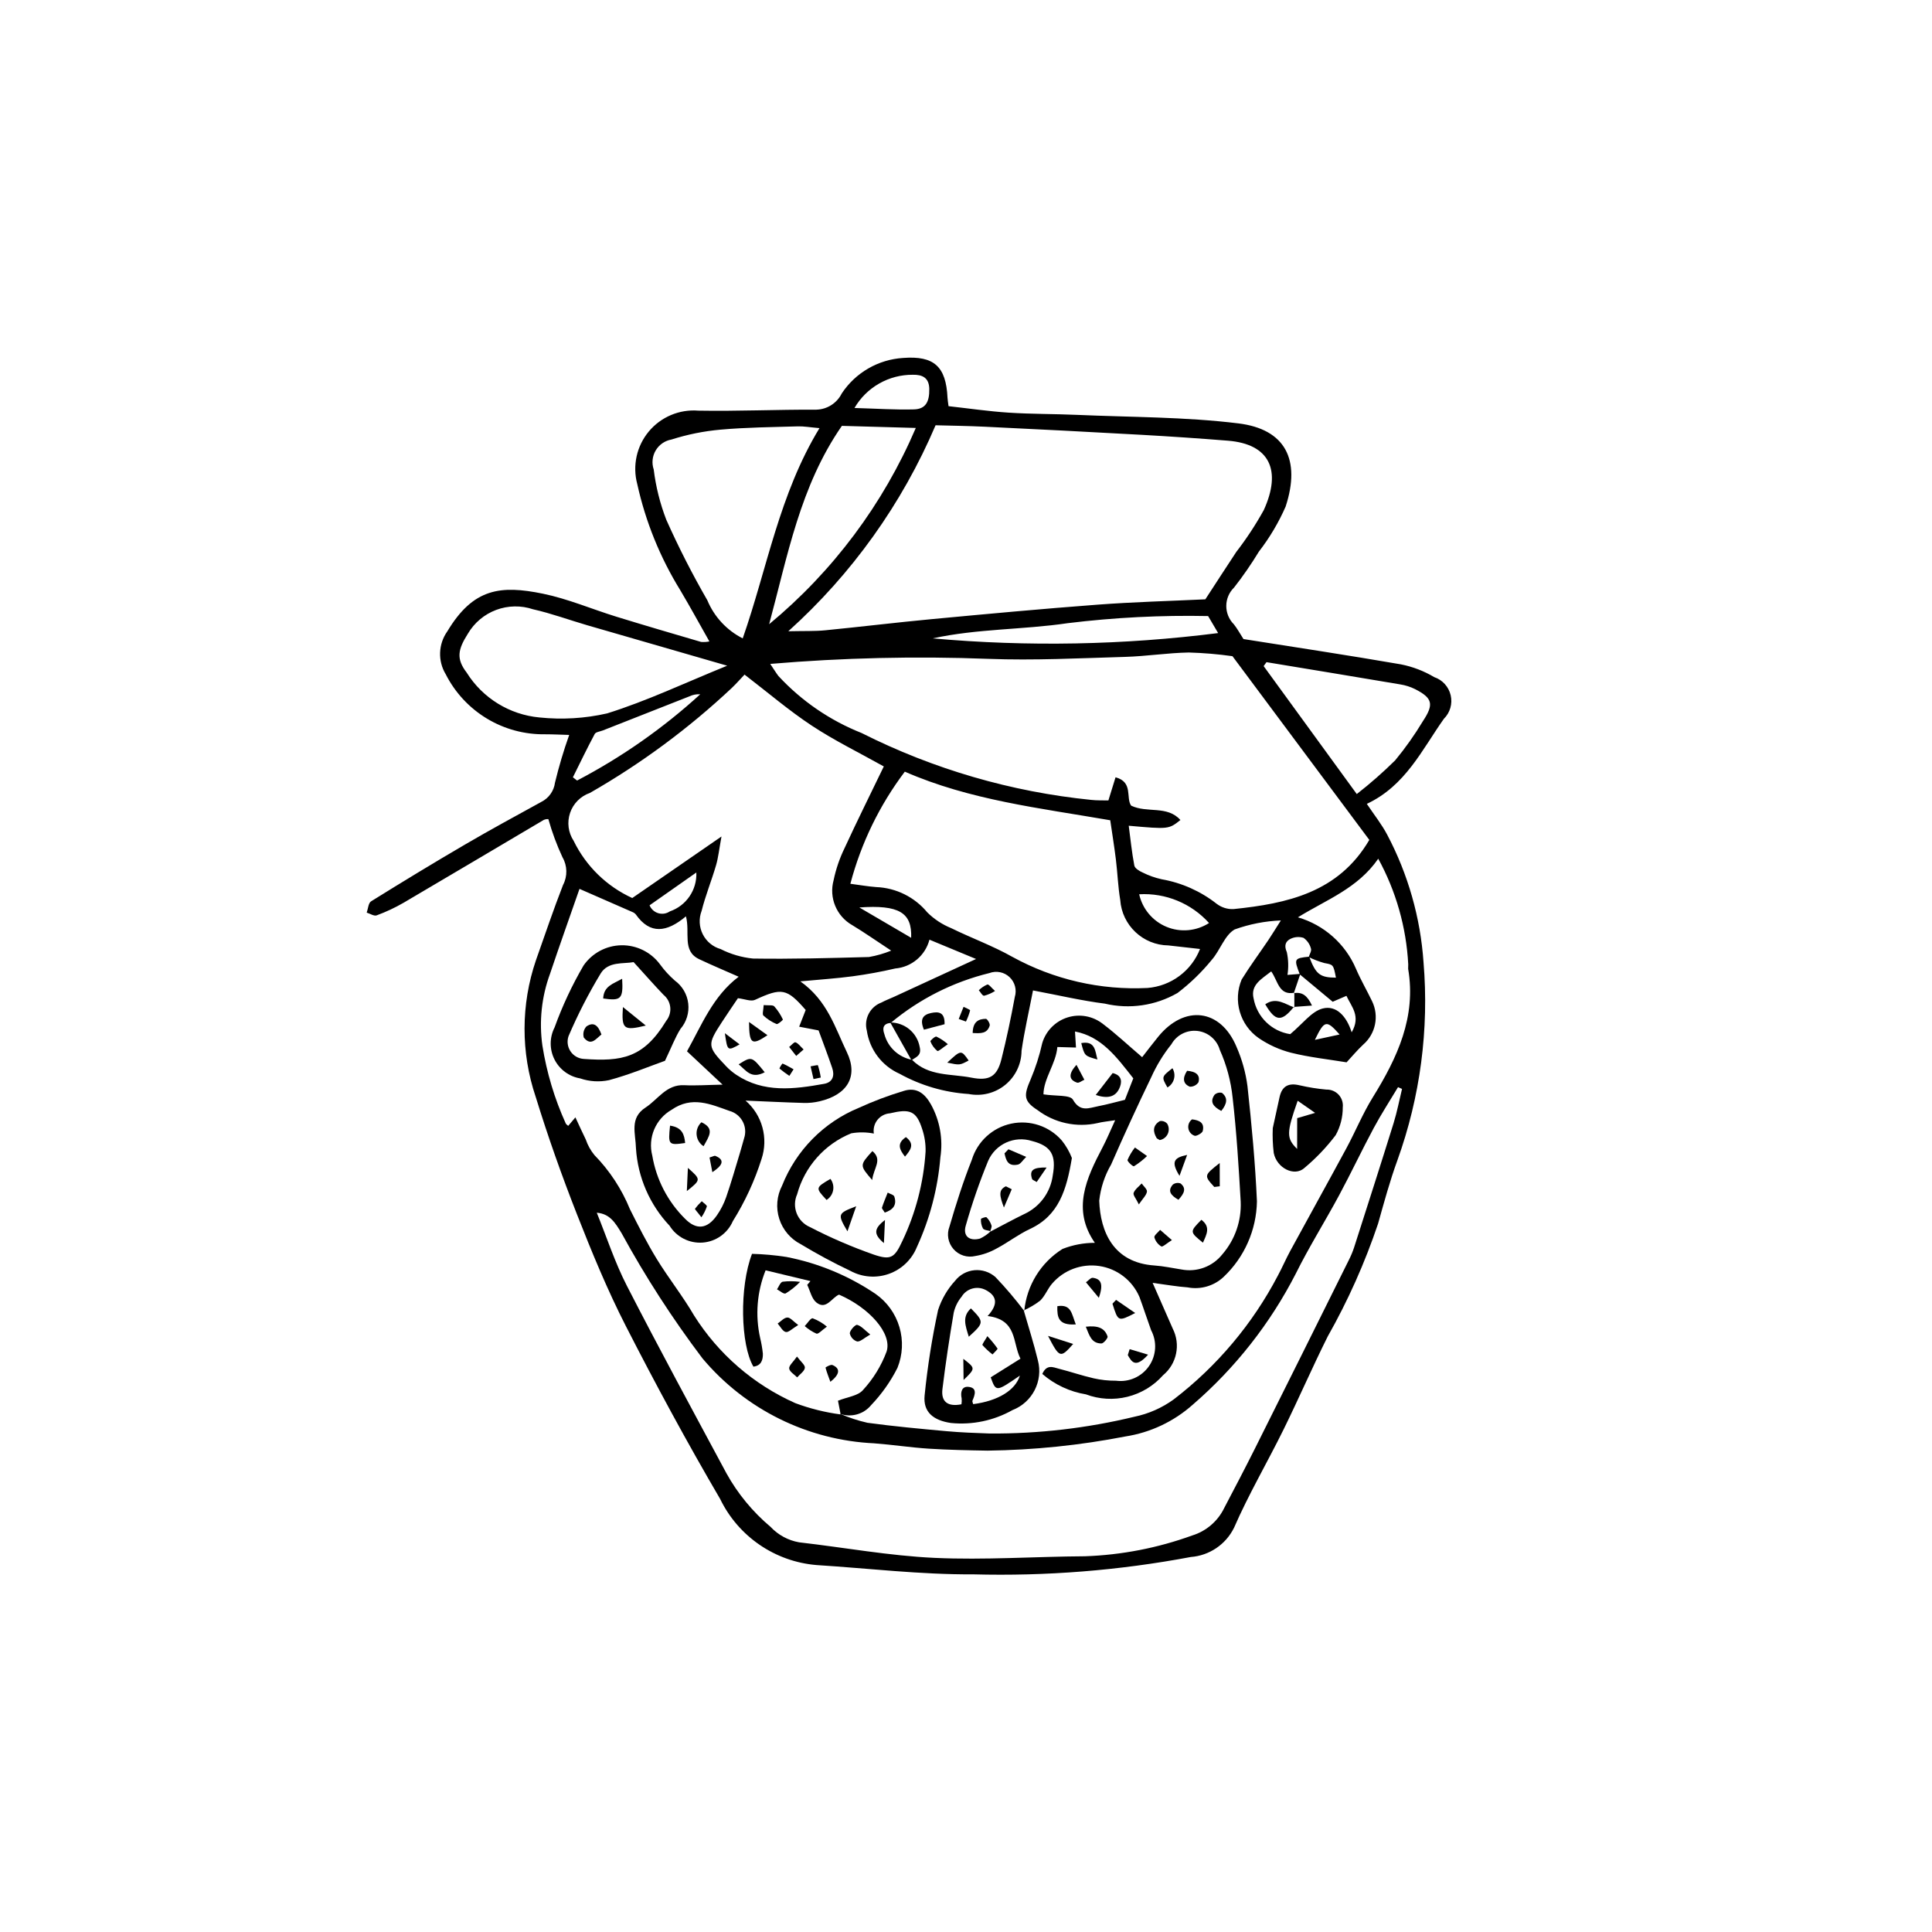 <?xml version="1.0" encoding="UTF-8"?>
<!-- Uploaded to: SVG Repo, www.svgrepo.com, Generator: SVG Repo Mixer Tools -->
<svg fill="#000000" width="800px" height="800px" version="1.1" viewBox="144 144 512 512" xmlns="http://www.w3.org/2000/svg">
 <g>
  <path d="m289.32 361.07c-0.418-0.027-0.836 0.047-1.219 0.219-12.395 7.309-24.75 14.68-37.16 21.957-2.273 1.312-4.652 2.426-7.113 3.332-0.699 0.262-1.758-0.457-2.648-0.727 0.371-1.023 0.438-2.539 1.16-2.988 8.25-5.129 16.551-10.18 24.938-15.078 6.644-3.883 13.41-7.555 20.156-11.262h-0.004c1.996-0.984 3.367-2.906 3.648-5.113 1.035-4.277 2.289-8.5 3.766-12.645-2.172-0.062-4.273-0.172-6.375-0.172-5.438 0.086-10.793-1.359-15.449-4.172s-8.43-6.875-10.891-11.727c-2.148-3.539-1.98-8.02 0.426-11.391 6.875-11.449 14.121-12.262 25.32-9.969 6.644 1.363 12.98 4.094 19.488 6.102 7.449 2.297 14.938 4.488 22.422 6.68v0.004c0.738 0.059 1.484 0.016 2.211-0.129-2.633-4.648-5.074-9.133-7.684-13.52h0.004c-5.375-8.691-9.242-18.227-11.441-28.207-1.297-4.856-0.16-10.039 3.055-13.906 3.215-3.863 8.105-5.93 13.117-5.535 10.426 0.188 20.875-0.305 31.312-0.258v-0.004c2.863-0.074 5.449-1.734 6.719-4.305 3.652-5.516 9.684-8.996 16.289-9.398 8.133-0.617 11.352 2.242 11.734 10.562 0.027 0.586 0.141 1.168 0.27 2.219 5.258 0.582 10.57 1.367 15.918 1.715 6.023 0.395 12.082 0.324 18.113 0.59 14.277 0.629 28.66 0.52 42.785 2.258 12.43 1.527 16.574 9.609 12.527 22.012l0.004 0.004c-1.867 4.262-4.25 8.281-7.098 11.961-2.004 3.301-4.195 6.477-6.574 9.516-1.312 1.277-2.059 3.031-2.07 4.859-0.012 1.832 0.711 3.594 2.008 4.891 0.871 1.082 1.535 2.336 2.551 3.91 13.727 2.176 27.746 4.285 41.703 6.703 3.125 0.613 6.121 1.762 8.859 3.391 2.184 0.738 3.828 2.559 4.348 4.805 0.52 2.246-0.16 4.602-1.797 6.227-5.805 8.176-10.145 17.719-20.426 22.551 1.984 2.969 3.953 5.426 5.394 8.164 5.539 10.48 8.82 22.008 9.633 33.836 1.484 17.762-0.871 35.633-6.906 52.402-2.012 5.508-3.551 11.188-5.137 16.832-3.492 10.375-7.961 20.391-13.352 29.914-4.07 8.145-7.688 16.508-11.711 24.676-4.301 8.723-9.258 17.156-13.129 26.051h-0.004c-2.184 4.406-6.527 7.336-11.43 7.711-19.016 3.578-38.359 5.117-57.703 4.598-13.949 0.086-27.664-1.586-41.484-2.461-11.012-0.91-20.727-7.57-25.547-17.512-8.781-15.004-17.066-30.324-24.984-45.809-4.902-9.582-9.027-19.605-12.969-29.645-4.016-10.23-7.699-20.621-10.934-31.133l-0.004-0.004c-3.953-11.742-3.926-24.461 0.078-36.188 2.363-6.668 4.617-13.375 7.188-19.969l0.004 0.004c1.199-2.305 1.141-5.059-0.156-7.305-1.52-3.269-2.773-6.656-3.75-10.125zm201.63 36.457c1.754 4.676 2.856 5.543 7.086 5.559-0.688-3.555-0.715-3.422-3.113-3.875l0.004-0.004c-1.414-0.395-2.785-0.926-4.102-1.578 0.223-0.754 0.805-1.641 0.594-2.231-0.293-1.156-0.992-2.168-1.965-2.856-1.195-0.379-2.492-0.262-3.594 0.332-1.176 0.656-1.609 1.719-0.836 3.461v0.004c0.422 1.98 0.48 4.019 0.168 6.019l3.414-0.273c-0.578 1.707-1.156 3.41-1.734 5.117l0.133-0.117c-4.133 0.773-4.32-3.152-6.121-5.652-2.59 2.051-5.512 3.539-4.672 7.164l0.004-0.004c0.875 4.906 4.777 8.715 9.703 9.469 3.316-2.754 5.641-6.019 8.578-6.793 3.676-0.969 6.398 2.125 7.707 6.305 2.496-4.312-0.062-6.777-1.387-9.668l-3.641 1.57c-3.238-2.703-5.969-4.977-8.707-7.246-1.609-4.152-1.539-4.285 2.484-4.703zm-105.25 27.332c4.336 4.43 10.336 3.664 15.73 4.727 4.738 0.934 6.805-0.277 7.957-4.875 1.367-5.457 2.531-10.973 3.547-16.5v-0.004c0.574-1.875 0.035-3.914-1.395-5.262-1.43-1.344-3.5-1.762-5.336-1.074-9.613 2.352-18.562 6.867-26.156 13.211-1.98 0.164-2.25 1.371-1.699 2.914l0.004 0.004c0.914 3.516 3.777 6.188 7.348 6.859zm-18.918 93.977-0.156-0.16v-0.004c2.34 1.02 4.766 1.816 7.254 2.379 6.953 0.945 13.957 1.59 20.957 2.227 3.797 0.344 7.621 0.48 11.438 0.617 12.934 0.086 25.828-1.41 38.395-4.453 3.742-0.777 7.277-2.34 10.371-4.586 11.488-8.805 20.914-20.012 27.621-32.836 1.156-2.137 2.109-4.387 3.269-6.519 4.938-9.074 9.961-18.105 14.871-27.195 2.406-4.457 4.332-9.195 6.992-13.488 6.527-10.523 11.559-21.328 9.379-34.062v-0.004c-0.012-0.402-0.004-0.805 0.023-1.207-0.516-9.805-3.234-19.367-7.949-27.98-5.445 7.906-13.82 10.895-21.289 15.535 6.922 2.016 12.574 7.027 15.398 13.66 1.258 2.93 2.879 5.699 4.258 8.578 1.91 3.934 0.934 8.66-2.379 11.516-1.555 1.449-2.922 3.106-4.379 4.672-4.836-0.797-9.836-1.324-14.656-2.527v0.004c-3.094-0.789-6.031-2.117-8.668-3.922-4.945-3.469-6.812-9.906-4.492-15.484 2.211-3.586 4.734-6.981 7.09-10.477 0.941-1.398 1.812-2.844 3.309-5.195-4.176 0.168-8.305 0.973-12.238 2.387-2.668 1.516-3.836 5.516-6.074 8.059-2.668 3.273-5.707 6.219-9.066 8.777-5.836 3.363-12.738 4.371-19.293 2.82-6.106-0.77-12.117-2.195-19.012-3.492-1.051 5.457-2.281 10.715-3.043 16.031h0.004c-0.031 3.496-1.617 6.793-4.328 9-2.707 2.207-6.262 3.09-9.688 2.414-6.418-0.418-12.664-2.246-18.293-5.356-4.672-2.07-7.953-6.394-8.695-11.449-0.805-3.102 0.863-6.309 3.867-7.434 1.066-0.582 2.219-0.996 3.324-1.508 6.953-3.199 13.902-6.406 21.762-10.031l-12.352-5.121c-1.102 4.207-4.734 7.266-9.07 7.637-3.723 0.867-7.496 1.559-11.277 2.066-4.246 0.57-8.523 0.844-13.871 1.348 7.203 5.102 9.23 12.348 12.309 18.715 3.172 6.559 0.055 11.359-7.184 13.062-1.371 0.328-2.781 0.477-4.191 0.441-5.148-0.145-10.289-0.406-15.449-0.621h-0.004c2.16 1.867 3.715 4.336 4.469 7.086 0.758 2.754 0.676 5.668-0.227 8.375-1.832 5.793-4.387 11.332-7.609 16.484-1.406 3.238-4.496 5.426-8.012 5.68-3.519 0.254-6.891-1.465-8.75-4.461-5.258-5.574-8.41-12.809-8.906-20.457-0.09-4.008-1.781-8.074 2.531-10.871 3.301-2.141 5.512-6.156 10.242-5.918 3.035 0.152 6.098-0.074 10.176-0.148-3.555-3.332-6.266-5.867-9.43-8.832 3.891-6.957 6.867-14.629 13.691-19.766-3.676-1.625-7.106-3.059-10.461-4.648-4.629-2.191-2.34-7.074-3.512-11.355-5.07 4.269-9.508 4.859-13.262-0.48-0.25-0.305-0.578-0.535-0.949-0.676-4.469-1.969-8.949-3.922-13.996-6.125-2.57 7.383-5.273 14.949-7.832 22.566v-0.004c-2.219 6.066-2.906 12.582-2 18.977 1.129 7.113 3.207 14.047 6.18 20.609 0.121 0.266 0.434 0.441 0.66 0.66l1.906-2.254c1.094 2.34 1.887 4.121 2.75 5.863 0.508 1.504 1.281 2.898 2.289 4.125 4.039 4.133 7.238 9.016 9.422 14.367 2.242 4.453 4.496 8.918 7.094 13.164 3.129 5.109 6.894 9.832 9.906 15.004 6.441 10.211 15.766 18.285 26.793 23.199 3.887 1.453 7.926 2.461 12.043 3.004zm148.77-86.262-1.062-0.465c-2.152 3.602-4.449 7.125-6.43 10.816-3.16 5.891-6.012 11.945-9.18 17.836-3.746 6.965-7.973 13.688-11.48 20.762l0.004-0.004c-6.777 13.223-16.047 25.012-27.297 34.723-5.023 4.481-11.238 7.414-17.895 8.441-12.027 2.34-24.242 3.594-36.496 3.75-5.195-0.09-10.398-0.188-15.578-0.52-4.809-0.309-9.578-1.047-14.383-1.41v-0.004c-17.68-0.797-34.215-8.961-45.594-22.516-7.945-10.512-15.105-21.594-21.426-33.156-1.711-2.832-3.133-5.164-6.582-5.445 2.613 6.441 4.781 13.137 7.945 19.305 8.566 16.703 17.523 33.199 26.406 49.734l-0.004-0.004c3 5.422 6.973 10.242 11.715 14.227 2.012 2.144 4.668 3.582 7.566 4.086 11.961 1.367 23.863 3.57 35.871 4.121 13.246 0.613 26.59-0.348 39.891-0.426 9.695-0.34 19.277-2.199 28.395-5.508 3.715-1.141 6.785-3.769 8.48-7.266 2.731-5.207 5.469-10.414 8.098-15.668 8.34-16.672 16.652-33.355 24.938-50.059 0.551-1.082 1.02-2.207 1.402-3.363 3.516-10.969 7.043-21.938 10.465-32.934 0.922-2.965 1.496-6.035 2.231-9.055zm-167.43-112.63c1.105 1.645 1.59 2.457 2.164 3.203 6.125 6.617 13.652 11.781 22.035 15.105 19.031 9.586 39.66 15.598 60.859 17.73 1.535 0.172 3.102 0.105 4.555 0.145l1.898-6.137c4.734 1.273 2.668 5.414 4.129 7.512 4.238 2.055 9.551-0.129 13.062 3.812-3.102 2.457-3.102 2.457-13.699 1.516 0.48 3.641 0.828 7.125 1.484 10.547 0.141 0.742 1.309 1.445 2.16 1.832v-0.004c1.609 0.812 3.316 1.418 5.078 1.809 5.332 0.934 10.348 3.172 14.602 6.519 1.27 0.961 2.832 1.453 4.426 1.387 14.238-1.465 27.832-4.375 36.008-18.336-12.129-16.281-24.164-32.441-36.266-48.688-3.832-0.539-7.691-0.863-11.562-0.977-5.633 0.105-11.262 1-16.895 1.164-12.07 0.348-24.176 0.98-36.211 0.52-19.285-0.738-38.598-0.293-57.828 1.34zm4.785-8.656c4.297-0.098 7.039 0.016 9.75-0.25 9.414-0.922 18.812-2.074 28.23-2.957 14.641-1.375 29.281-2.734 43.938-3.836 9.551-0.719 19.129-0.965 28.602-1.418 2.633-4.035 5.379-8.285 8.164-12.504l-0.004-0.004c2.731-3.531 5.188-7.266 7.344-11.172 4.754-10.469 1.59-17.469-9.52-18.359-7.613-0.609-15.234-1.129-22.863-1.555-13.844-0.773-27.695-1.492-41.551-2.148-4.375-0.215-8.758-0.262-13.062-0.383l0.004-0.004c-8.875 20.824-22.199 39.457-39.031 54.59zm25.312 35.828c-6.59-3.688-13.082-6.852-19.055-10.793-6.051-3.992-11.594-8.746-17.852-13.547-0.832 0.875-2.039 2.25-3.348 3.512-11.414 10.723-24.043 20.066-37.633 27.848-2.477 0.859-4.418 2.816-5.258 5.301-0.84 2.484-0.488 5.215 0.957 7.406 3.262 6.695 8.75 12.051 15.527 15.145l23.645-16.309c-0.633 3.453-0.844 5.586-1.438 7.617-1.188 4.07-2.809 8.027-3.836 12.129h-0.004c-0.758 2.004-0.648 4.234 0.312 6.152 0.961 1.918 2.676 3.348 4.738 3.938 2.676 1.359 5.578 2.211 8.566 2.512 10.238 0.164 20.496-0.129 30.742-0.406 2.019-0.352 3.996-0.918 5.894-1.691-4.074-2.676-7.141-4.836-10.344-6.766v0.004c-4.16-2.375-6.184-7.262-4.922-11.883 0.617-2.969 1.602-5.852 2.934-8.578 3.289-7.141 6.797-14.184 10.371-21.59zm-8.859 31.094c2.559 0.336 4.691 0.715 6.844 0.875h0.004c5.258 0.207 10.18 2.644 13.531 6.703 1.809 1.797 3.957 3.211 6.316 4.168 5.367 2.641 11.059 4.695 16.246 7.633h0.004c10.949 6.012 23.355 8.863 35.832 8.23 3.051-0.254 5.965-1.352 8.418-3.18 2.457-1.824 4.348-4.301 5.465-7.148-3.266-0.367-5.82-0.664-8.379-0.945-6.746-0.082-12.297-5.324-12.766-12.051-0.594-3.535-0.711-7.156-1.152-10.723-0.434-3.504-1-6.992-1.496-10.395-18.816-3.254-37.207-5.336-54.438-12.879-6.695 8.871-11.598 18.965-14.43 29.711zm-8.188-120.75c-2.621-0.227-4.18-0.516-5.731-0.469-6.836 0.207-13.691 0.262-20.504 0.871h0.004c-4.414 0.391-8.766 1.27-12.988 2.617-1.746 0.305-3.273 1.359-4.18 2.883-0.906 1.527-1.102 3.371-0.531 5.055 0.559 4.562 1.68 9.039 3.336 13.328 3.258 7.301 6.891 14.422 10.883 21.348 1.82 4.371 5.144 7.945 9.367 10.086 6.516-18.629 9.656-38.164 20.344-55.719zm-24.465 62.957c-13.27-3.832-25.168-7.254-37.055-10.711-4.793-1.395-9.5-3.137-14.363-4.234l0.004 0.004c-3.188-1.074-6.644-1.02-9.797 0.156-3.148 1.18-5.797 3.402-7.5 6.301-2.644 4.188-3.164 6.633-0.297 10.348h-0.004c4.223 6.731 11.34 11.113 19.25 11.852 6.004 0.629 12.066 0.266 17.945-1.074 10.508-3.277 20.566-8.066 31.82-12.641zm30.402-63.559c-11.09 15.984-14.391 34.523-19.277 52.562h0.004c16.906-14 30.23-31.828 38.863-52.008zm136.45 97.578c3.566-2.777 6.965-5.762 10.18-8.938 2.703-3.277 5.164-6.754 7.356-10.395 2.961-4.477 2.555-6.098-2.074-8.473-1.246-0.617-2.578-1.039-3.953-1.258-11.805-2-23.621-3.934-35.434-5.891l-0.754 1.043c8.121 11.16 16.246 22.32 24.68 33.91zm-162.2 90.633c0.641-2.938-1.129-5.863-4.027-6.66-5.012-1.773-9.957-4.047-15.348-0.305-4.254 2.441-6.352 7.422-5.117 12.168 1.07 6.332 4.098 12.172 8.66 16.691 3.047 3.113 5.949 2.734 8.465-0.891 1.039-1.5 1.871-3.133 2.469-4.859 1.312-3.805 2.418-7.68 3.586-11.531 0.465-1.527 0.875-3.074 1.312-4.613zm19.574-27.996-5.144-0.988 1.727-4.43c-5.008-5.754-6.34-5.961-13.43-2.684-1.082 0.5-2.711-0.223-4.527-0.434-1.289 1.918-2.777 4.07-4.203 6.266-3.973 6.106-3.945 6.481 1.035 11.719v0.004c0.82 0.863 1.734 1.637 2.723 2.301 7.262 4.863 15.277 3.84 23.293 2.402 2.293-0.41 2.816-2.188 2.144-4.18-1.199-3.543-2.543-7.039-3.617-9.977zm103.23-109.81c-12.422-0.254-24.848 0.375-37.18 1.883-11.891 1.758-23.992 1.449-35.793 4.035 25.188 2.25 50.543 1.777 75.629-1.41zm-168.34 42.727 1.109 0.863c11.82-6.184 22.793-13.871 32.645-22.863-0.977-0.066-1.953 0.121-2.84 0.539-7.66 3.012-15.324 6.027-22.98 9.047-0.742 0.293-1.859 0.398-2.148 0.938-2.023 3.777-3.879 7.641-5.785 11.477zm74.625-97.867c5.875 0.164 10.824 0.512 15.77 0.371 3.062-0.09 4.121-1.953 4.051-5.461-0.059-2.926-1.824-3.766-4.344-3.715-3.129-0.027-6.207 0.773-8.926 2.32-2.719 1.543-4.977 3.781-6.551 6.484zm93.961 136.49c-4.695-5.215-11.504-8.02-18.512-7.621 0.867 3.894 3.578 7.121 7.269 8.641 3.688 1.52 7.883 1.137 11.242-1.02zm-135.87-13.391-12.395 8.695c0.414 1.004 1.258 1.773 2.297 2.086 1.043 0.312 2.168 0.141 3.07-0.473 4.367-1.5 7.227-5.695 7.027-10.309zm43.195 9.266c4.477 2.621 8.953 5.238 13.734 8.039 0.258-6.644-3.168-8.793-13.738-8.039zm120.73 35.086 6.543-1.418c-3.492-3.941-4.012-3.828-6.547 1.418z"/>
  <path d="m415.44 491.43c0.637-6.762 4.387-12.84 10.137-16.449 2.731-1.074 5.641-1.621 8.574-1.621-6.144-8.82-2.277-17.09 2.062-25.344 1.105-2.106 2.012-4.316 3.316-7.148-2.023 0.32-3.371 0.422-4.66 0.758h0.004c-5.57 1.25-11.406-0.02-15.953-3.465-3.684-2.387-3.644-3.852-1.797-8.102 1.316-3.106 2.348-6.324 3.078-9.617 0.965-3.238 3.469-5.789 6.691-6.809 3.219-1.02 6.738-0.375 9.391 1.719 3.481 2.629 6.672 5.637 10.395 8.812 1.363-1.742 2.769-3.598 4.238-5.402 6.988-8.59 16.555-7.434 20.777 2.672h-0.004c1.453 3.309 2.43 6.805 2.898 10.383 1.105 10.156 2.066 20.348 2.512 30.562-0.133 7.586-3.316 14.801-8.828 20.012-2.559 2.41-6.121 3.441-9.57 2.769-2.742-0.188-5.453-0.684-9.242-1.188 2 4.559 3.652 8.316 5.305 12.074v0.004c2.168 4.219 1.109 9.383-2.551 12.406-2.492 2.809-5.781 4.797-9.43 5.703-3.648 0.902-7.484 0.68-11.004-0.641-4.281-0.699-8.281-2.574-11.562-5.414 1.184-2.656 2.891-1.758 4.344-1.391 3.098 0.785 6.125 1.832 9.238 2.543v0.004c1.957 0.441 3.957 0.66 5.961 0.645 3.402 0.445 6.769-1.043 8.727-3.863s2.176-6.496 0.566-9.527c-1.07-2.941-2.023-5.926-3.106-8.859h-0.004c-1.898-4.371-5.918-7.449-10.629-8.148-4.711-0.699-9.453 1.082-12.539 4.711-1.176 1.379-1.84 3.231-3.125 4.465-1.344 1.031-2.805 1.895-4.356 2.574zm41.656-11.008c4.082 0.789 8.266-0.762 10.844-4.023 3.344-3.863 5.078-8.859 4.856-13.961-0.523-9.203-1.094-18.422-2.141-27.566-0.453-4.367-1.598-8.633-3.391-12.641-0.781-2.715-3.117-4.691-5.922-5.019-2.801-0.324-5.527 1.066-6.91 3.527-2.144 2.676-3.938 5.613-5.344 8.742-3.688 7.641-7.227 15.344-10.625 23.117-1.711 2.941-2.789 6.211-3.156 9.598 0.293 8.246 3.75 16.441 14.652 17.172 2.394 0.16 4.758 0.691 7.137 1.055zm-28.211-63.066 0.262 4.254-4.938-0.141c-0.348 4.383-3.637 8.34-3.684 12.543 3.301 0.516 7.059 0.09 7.816 1.418 1.949 3.402 4.281 2.18 6.719 1.719 2.32-0.441 4.602-1.09 7.051-1.684l2.223-5.695c-4.32-5.488-8.348-11.07-15.449-12.414z"/>
  <path d="m393.21 450.73c-0.68 8.219-2.789 16.254-6.227 23.75-1.34 3.309-4.023 5.891-7.383 7.098-3.363 1.207-7.078 0.926-10.215-0.773-4.5-2.125-8.895-4.508-13.156-7.07-2.723-1.391-4.777-3.812-5.711-6.723-0.934-2.914-0.668-6.078 0.738-8.793 3.695-9.352 11.035-16.797 20.332-20.625 3.836-1.758 7.785-3.246 11.82-4.461 3.481-1.145 5.688 0.664 7.316 3.57 2.356 4.273 3.227 9.203 2.484 14.027zm-17.633-6.324v-0.004c-1.973-0.387-4-0.41-5.981-0.062-7.047 2.848-12.359 8.832-14.352 16.168-0.711 1.594-0.754 3.41-0.121 5.039 0.637 1.629 1.895 2.934 3.5 3.629 5.461 2.828 11.113 5.269 16.918 7.301 4.484 1.535 5.531 0.887 7.543-3.5h0.004c3.566-7.457 5.672-15.531 6.199-23.781 0.055-1.996-0.242-3.984-0.867-5.879-1.57-5-3.32-5.519-8.598-4.273-1.297 0.098-2.492 0.73-3.301 1.75-0.805 1.016-1.148 2.328-0.945 3.609z"/>
  <path d="m415.3 491.26c1.262 4.41 2.672 8.777 3.746 13.234 1.453 5.473-1.449 11.16-6.731 13.195-4.953 2.793-10.645 3.984-16.301 3.418-4.652-0.68-7.426-2.887-6.981-7.309 0.766-7.602 1.953-15.156 3.566-22.625 0.93-2.879 2.473-5.527 4.516-7.758 1.254-1.598 3.109-2.609 5.129-2.797 2.023-0.184 4.031 0.473 5.555 1.816 2.723 2.844 5.273 5.848 7.641 8.992zm-9.574 1.5c3.164-3.414 2.152-5.523-0.535-6.918v0.004c-2.266-1.168-5.043-0.379-6.359 1.801-1.02 1.227-1.734 2.68-2.086 4.234-1.141 6.723-2.164 13.465-2.988 20.227-0.41 3.367 1.402 4.758 5.039 4.043 0.082-0.52 0.098-1.043 0.051-1.562-0.359-1.609 0.012-3.219 1.766-3.059 2.391 0.215 1.801 2.043 1.105 3.641-0.105 0.242 0.113 0.625 0.184 0.941 6.559-0.844 11.176-3.664 12.375-7.562-6.32 4.348-6.32 4.348-7.731 0.457 2.578-1.617 5.152-3.231 7.887-4.945-2.16-4.242-0.77-10.316-8.707-11.301z"/>
  <path d="m320.23 425.12c-4.231 1.508-9.441 3.684-14.836 5.133-2.547 0.539-5.195 0.375-7.66-0.469-2.938-0.5-5.465-2.371-6.801-5.039-1.336-2.664-1.324-5.809 0.035-8.465 2.059-5.691 4.629-11.184 7.68-16.414 2.289-3.301 6.027-5.297 10.043-5.359 4.016-0.059 7.816 1.816 10.207 5.043 1.148 1.582 2.469 3.031 3.945 4.316 1.98 1.441 3.269 3.652 3.547 6.086 0.281 2.438-0.473 4.879-2.074 6.738-1.434 2.32-2.406 4.918-4.086 8.43zm-8.312-26.148c-2.711 0.512-6.731-0.266-8.742 3.019v0.004c-3.219 5.324-6.062 10.871-8.508 16.594-0.465 1.344-0.273 2.828 0.516 4.016 0.789 1.184 2.086 1.93 3.508 2.023 10.094 0.715 15.875-0.219 21.859-10.094 0.82-1.008 1.207-2.301 1.074-3.594-0.133-1.289-0.777-2.477-1.785-3.297-2.574-2.691-5.035-5.496-7.922-8.668z"/>
  <path d="m366.78 518.84-0.707-3.637c2.5-0.996 5.293-1.277 6.609-2.812 2.738-2.969 4.871-6.438 6.277-10.223 1.527-4.797-4.617-11.621-12.605-15.078-1.914 0.77-3.398 4.191-6.016 2.074-1.25-1.012-1.637-3.074-2.418-4.66l0.859-1-11.887-2.856c-2.285 5.695-2.789 11.949-1.441 17.934 0.328 1.363 0.57 2.746 0.715 4.137 0.047 1.672-0.422 3.215-2.508 3.453-3.41-5.797-3.742-21.137-0.367-29.891v0.004c3.055 0.074 6.098 0.352 9.117 0.82 8.457 1.641 16.5 4.977 23.637 9.805 3.035 2.129 5.262 5.227 6.312 8.785 1.051 3.555 0.867 7.363-0.523 10.805-1.816 3.602-4.156 6.918-6.941 9.836-1.984 2.449-5.293 3.387-8.27 2.344z"/>
  <path d="m428.06 450.88c-1.418 8.48-3.461 15.246-11.094 18.801-3.094 1.441-5.856 3.602-8.887 5.203-1.742 0.98-3.644 1.648-5.617 1.973-2.117 0.508-4.344-0.195-5.777-1.836-1.438-1.637-1.848-3.934-1.066-5.965 1.742-5.981 3.641-11.945 5.941-17.738l-0.004-0.004c1.488-4.836 5.481-8.488 10.43-9.539 4.953-1.051 10.086 0.66 13.41 4.477 1.117 1.398 2.016 2.961 2.664 4.629zm-21.672 19.543c3.004-1.562 5.977-3.191 9.02-4.68v0.004c4.129-1.879 6.996-5.758 7.586-10.254 0.941-5.312-0.32-7.781-5.5-9.113h-0.004c-4.644-1.48-9.66 0.785-11.617 5.254-2.297 5.594-4.273 11.312-5.926 17.133-0.828 2.754 0.871 4.223 3.754 3.477 1.055-0.488 2.019-1.156 2.856-1.965z"/>
  <path d="m481.3 442.96c0.602-2.762 1.188-5.492 1.797-8.219 0.668-3.004 2.473-3.824 5.371-3.109v-0.004c2.32 0.535 4.672 0.914 7.043 1.125 1.227-0.039 2.41 0.457 3.246 1.359 0.832 0.902 1.23 2.121 1.09 3.344 0.02 2.578-0.629 5.121-1.883 7.375-2.434 3.215-5.227 6.141-8.324 8.723-2.621 2.328-7.269 0.035-8.086-4.004-0.266-2.188-0.352-4.391-0.254-6.59zm6.598-7.25c-3.012 8.555-3.004 9.953-0.145 12.766l0.012-8.156 4.754-1.395z"/>
  <path d="m363.14 495.57c-1.336 0.945-2.242 2.016-2.766 1.863-1.133-0.508-2.18-1.184-3.113-2.004 0.715-0.738 1.551-2.156 2.117-2.066 1.371 0.52 2.641 1.266 3.762 2.207z"/>
  <path d="m439.77 488.48 5.066 3.481c-4.516 2.324-4.523 2.32-6.019-2.469z"/>
  <path d="m431.75 495.59c3.18-0.348 4.992 0.309 5.769 2.59 0.137 0.406-1.074 1.859-1.633 1.852-2.625-0.031-3.152-2.016-4.137-4.441z"/>
  <path d="m421.74 498.03 6.664 2.129c-3.383 3.832-3.606 3.781-6.664-2.129z"/>
  <path d="m374.63 497.66c-1.648 0.934-2.652 1.957-3.481 1.844-0.992-0.32-1.734-1.145-1.949-2.164 0.031-0.812 1.484-2.359 1.953-2.238 1.09 0.277 1.961 1.363 3.477 2.559z"/>
  <path d="m429.1 494.98c-4.633 0.301-4.969-1.859-4.894-4.828 3.742-0.59 3.766 2.004 4.894 4.828z"/>
  <path d="m355.21 503.5c1.008 1.363 2.188 2.254 2.086 2.996-0.121 0.906-1.312 1.688-2.043 2.523-0.754-0.777-2-1.484-2.109-2.352-0.094-0.777 1.07-1.73 2.066-3.168z"/>
  <path d="m355.54 495.14c-1.562 0.938-2.578 2.016-3.297 1.855-0.852-0.191-1.449-1.449-2.156-2.246 0.855-0.574 1.699-1.559 2.566-1.594 0.762-0.031 1.547 1.004 2.887 1.984z"/>
  <path d="m435.2 487.93-3.41-4.109c0.605-0.418 1.273-1.254 1.809-1.188 2.07 0.27 2.949 1.492 1.602 5.297z"/>
  <path d="m356.03 483.71c-1.141 1.184-2.43 2.215-3.836 3.07-0.551 0.211-1.508-0.691-2.281-1.094 0.48-0.703 0.84-1.805 1.477-2.016 1.543-0.188 3.102-0.176 4.641 0.039z"/>
  <path d="m443.37 501.54 4.887 1.461c-3.359 3.719-4.359 1.891-5.379 0.117z"/>
  <path d="m364.06 510.19c-0.461-1.246-0.949-2.484-1.293-3.766-0.02-0.07 1.371-0.875 1.824-0.684 2.129 0.883 2.051 2.43-0.531 4.449z"/>
  <path d="m321.57 442.31c3.231 0.457 3.781 2.363 4 4.598-4.438 0.621-4.531 0.52-4-4.598z"/>
  <path d="m330.45 447.76c-1.051-0.672-1.73-1.793-1.84-3.039-0.113-1.242 0.363-2.469 1.281-3.312 3.602 1.676 2.035 3.676 0.559 6.352z"/>
  <path d="m326.02 459.65 0.281-6.148c3.512 3.117 3.512 3.117-0.281 6.148z"/>
  <path d="m332.78 454.64-0.746-3.891c0.859-0.25 1.285-0.531 1.547-0.426 2.824 1.16 1.633 2.703-0.801 4.316z"/>
  <path d="m329.88 466.59c-1.133-1.492-1.789-2.129-1.695-2.269 0.543-0.707 1.141-1.371 1.793-1.984 0.477 0.477 1.414 1.027 1.344 1.41h-0.004c-0.344 1.008-0.828 1.969-1.438 2.844z"/>
  <path d="m385.55 424.97-5.625-10.004v0.004c3.832-0.016 7.121 2.719 7.805 6.492 0.539 2.297-0.961 2.652-2.18 3.508z"/>
  <path d="m394.32 415.43-5.473 1.445c-1.16-2.781-0.258-3.957 1.887-4.418 2.023-0.438 3.684-0.219 3.586 2.973z"/>
  <path d="m395.03 425.61c3.676-3.414 3.676-3.414 5.672-0.566-2.348 1.262-2.348 1.262-5.672 0.566z"/>
  <path d="m401.77 417.76c0.051-3.129 1.664-3.727 3.5-3.758 0.363-0.008 1.16 1.305 1.012 1.789-0.68 2.195-2.43 2.074-4.512 1.969z"/>
  <path d="m395.19 420.72c-1.352 0.902-2.512 1.984-2.781 1.797-0.824-0.676-1.461-1.551-1.844-2.547-0.074-0.168 1.211-1.383 1.59-1.266 1.098 0.531 2.117 1.211 3.035 2.016z"/>
  <path d="m407.69 406.62c-0.891 0.574-1.871 1.004-2.898 1.266-0.457 0.02-0.934-0.945-1.402-1.465h-0.004c0.66-0.637 1.43-1.148 2.266-1.516 0.41-0.102 1.059 0.852 2.039 1.715z"/>
  <path d="m398.07 414.04 1.281-3.215c0.609 0.32 1.773 0.738 1.734 0.949v0.004c-0.266 1.02-0.637 2.004-1.098 2.949z"/>
  <path d="m342.5 414.84 4.883 3.5c-4.156 2.789-4.836 2.398-4.883-3.5z"/>
  <path d="m346.66 428.16c-3.644 1.918-4.965-0.555-6.91-2.098 3.453-2.164 3.453-2.164 6.91 2.098z"/>
  <path d="m346.38 410.36c1.332 0.129 2.398-0.086 2.809 0.336 0.926 1.047 1.699 2.223 2.289 3.492 0.051 0.098-1.332 1.336-1.68 1.191-1.285-0.535-2.469-1.297-3.488-2.25-0.352-0.34 0.008-1.422 0.07-2.769z"/>
  <path d="m356.96 422.12-1.957 1.711-1.867-2.371c0.566-0.445 1.305-1.363 1.668-1.238 0.742 0.25 1.277 1.066 2.156 1.898z"/>
  <path d="m353.19 429.12c-0.914-0.609-1.793-1.262-2.633-1.961 0.199-0.48 0.477-0.926 0.82-1.316 1.008 0.43 1.961 0.996 2.926 1.527z"/>
  <path d="m336.1 417.81 3.898 2.961c-3.215 1.797-3.215 1.797-3.898-2.961z"/>
  <path d="m359.59 429.96-0.777-3.367c0.68-0.102 1.898-0.414 1.949-0.273v0.004c0.332 1.059 0.586 2.141 0.754 3.238z"/>
  <path d="m486.87 410.85c-3.242 4.019-4.883 3.906-7.566-0.703 2.898-2.019 5.246-0.031 7.715 0.863z"/>
  <path d="m487.02 411.01-0.008-3.926-0.133 0.117c2.285-0.383 3.598 0.691 4.812 3.289-1.977 0.145-3.402 0.246-4.824 0.355z"/>
  <path d="m465.8 458.56c-2.762-3.043-2.762-3.043 1.438-6.352l0.012 6.168z"/>
  <path d="m447.98 450.36c-1.059 1.02-2.223 1.93-3.465 2.711-0.266 0.133-1.824-1.293-1.703-1.684 0.508-1.176 1.164-2.277 1.957-3.285z"/>
  <path d="m462.38 467.26c2.492 1.887 1.414 3.816 0.41 6.062-3.531-2.867-3.531-2.879-0.41-6.062z"/>
  <path d="m445.81 463.18c-0.746-1.539-1.598-2.484-1.387-3.047 0.359-0.961 1.383-1.68 2.129-2.504 0.504 0.73 1.492 1.523 1.398 2.18-0.141 0.938-1.066 1.773-2.141 3.371z"/>
  <path d="m451.34 446.13c-0.516-0.324-0.734-0.387-0.82-0.531-1.027-1.727-1.043-3.387 0.859-4.496l0.004-0.004c0.73-0.121 1.469 0.148 1.949 0.711 0.484 0.816 0.531 1.82 0.137 2.68-0.398 0.863-1.191 1.473-2.129 1.641z"/>
  <path d="m459.91 440.64c1.828 0.227 3.375 0.816 2.828 3.094-0.141 0.582-1.797 1.465-2.18 1.242-0.871-0.301-1.504-1.062-1.637-1.973-0.137-0.91 0.242-1.824 0.988-2.363z"/>
  <path d="m454.71 427.09c0.512 0.848 0.66 1.867 0.41 2.828-0.25 0.957-0.875 1.777-1.734 2.269-1.598-2.805-1.598-2.805 1.324-5.098z"/>
  <path d="m458.59 427.77c2.231 0.195 3.562 1 3.016 3.051l-0.004-0.004c-0.508 0.758-1.367 1.199-2.281 1.172-1.801-0.746-2.023-2.234-0.73-4.219z"/>
  <path d="m467.65 438.41c-2.137-1.137-3.113-2.379-1.785-4.281 0.523-0.496 1.266-0.688 1.965-0.512 1.637 1.32 1.367 2.887-0.18 4.793z"/>
  <path d="m454.57 472.64c-1.383 0.859-2.457 1.879-2.809 1.676h-0.004c-0.895-0.539-1.551-1.398-1.836-2.402-0.117-0.508 0.973-1.312 1.516-1.984z"/>
  <path d="m456.3 461.95c-1.977-1.133-2.973-2.289-1.512-3.996l-0.004-0.004c0.586-0.457 1.367-0.582 2.066-0.328 1.656 1.328 0.949 2.684-0.551 4.328z"/>
  <path d="m456.58 455.61c-2.367-3.824-1.41-4.828 2.023-5.543z"/>
  <path d="m434.38 434.18 4.488-5.805c2.719 0.645 2.441 2.648 1.723 4.152-1.074 2.231-3.137 2.668-6.211 1.652z"/>
  <path d="m434.83 424.77c-3.402-0.934-3.402-0.934-4.289-4.34 3.805-0.691 3.672 2.219 4.289 4.34z"/>
  <path d="m429.28 426.2 2.09 3.941c-0.656 0.277-1.445 0.934-1.941 0.766-1.973-0.676-2.543-2.082-0.148-4.707z"/>
  <path d="m375.14 456.72c-3.359-3.902-3.359-3.902 0.055-7.672 2.777 2.324 0.301 4.488-0.055 7.672z"/>
  <path d="m363.05 462c-2.981-3.211-2.977-3.238 1.027-5.582 0.648 0.863 0.906 1.957 0.711 3.016-0.195 1.062-0.824 1.992-1.738 2.566z"/>
  <path d="m370.9 463.67-2.316 6.641c-2.684-4.559-2.633-4.746 2.316-6.641z"/>
  <path d="m378.47 465.35c-0.391-0.676-0.82-1.078-0.738-1.328 0.438-1.344 1-2.648 1.52-3.969 0.609 0.348 1.598 0.566 1.758 1.066 0.75 2.336-0.465 3.523-2.539 4.231z"/>
  <path d="m383.83 450.52c-1.445-1.867-2.277-3.465 0.246-5.176 2.41 1.844 1.273 3.391-0.246 5.176z"/>
  <path d="m378.53 467.31-0.281 6.125c-2.766-2.332-2.738-3.805 0.281-6.125z"/>
  <path d="m400.74 498.25c-0.922-3.004-1.824-5.324 0.562-7.516 3.531 3.598 3.527 3.797-0.562 7.516z"/>
  <path d="m405.66 498.1c0.977 1.023 1.875 2.117 2.691 3.273 0.109 0.18-0.855 1.027-1.324 1.566-0.957-0.738-1.844-1.562-2.648-2.461-0.168-0.215 0.613-1.18 1.281-2.379z"/>
  <path d="m399.36 509.71-0.07-5.606c3.254 2.508 3.254 2.508 0.07 5.606z"/>
  <path d="m303.85 408.61c0.137-3.293 2.617-3.875 5.027-5.231 0.301 5.371-0.281 5.906-5.027 5.231z"/>
  <path d="m303.39 418.15c-1.477 1.145-2.754 3.188-4.68 0.809-0.293-1.035-0.031-2.148 0.695-2.941 2.051-1.402 3.18-0.09 3.984 2.133z"/>
  <path d="m309.08 410.88 6.062 4.906c-5.867 1.422-6.457 1.004-6.062-4.906z"/>
  <path d="m411.25 448.57 4.699 2.016c-0.891 0.863-1.461 1.891-2.203 2.047-2.695 0.566-3.148-1.242-3.539-2.984z"/>
  <path d="m421.36 453.41-2.625 3.84c-0.625-0.402-1.129-0.535-1.223-0.812-0.785-2.359 0.312-3.109 3.848-3.027z"/>
  <path d="m406.55 470.28c-0.711-0.227-1.711-0.242-2.062-0.727v-0.004c-0.402-0.773-0.586-1.645-0.523-2.512-0.004-0.141 1.289-0.621 1.48-0.434 0.602 0.598 1.051 1.336 1.309 2.144 0.145 0.473-0.23 1.109-0.371 1.676z"/>
  <path d="m412.12 459.17-2.07 4.84c-1.125-3.016-1.555-4.684 0.531-5.629z"/>
 </g>
</svg>